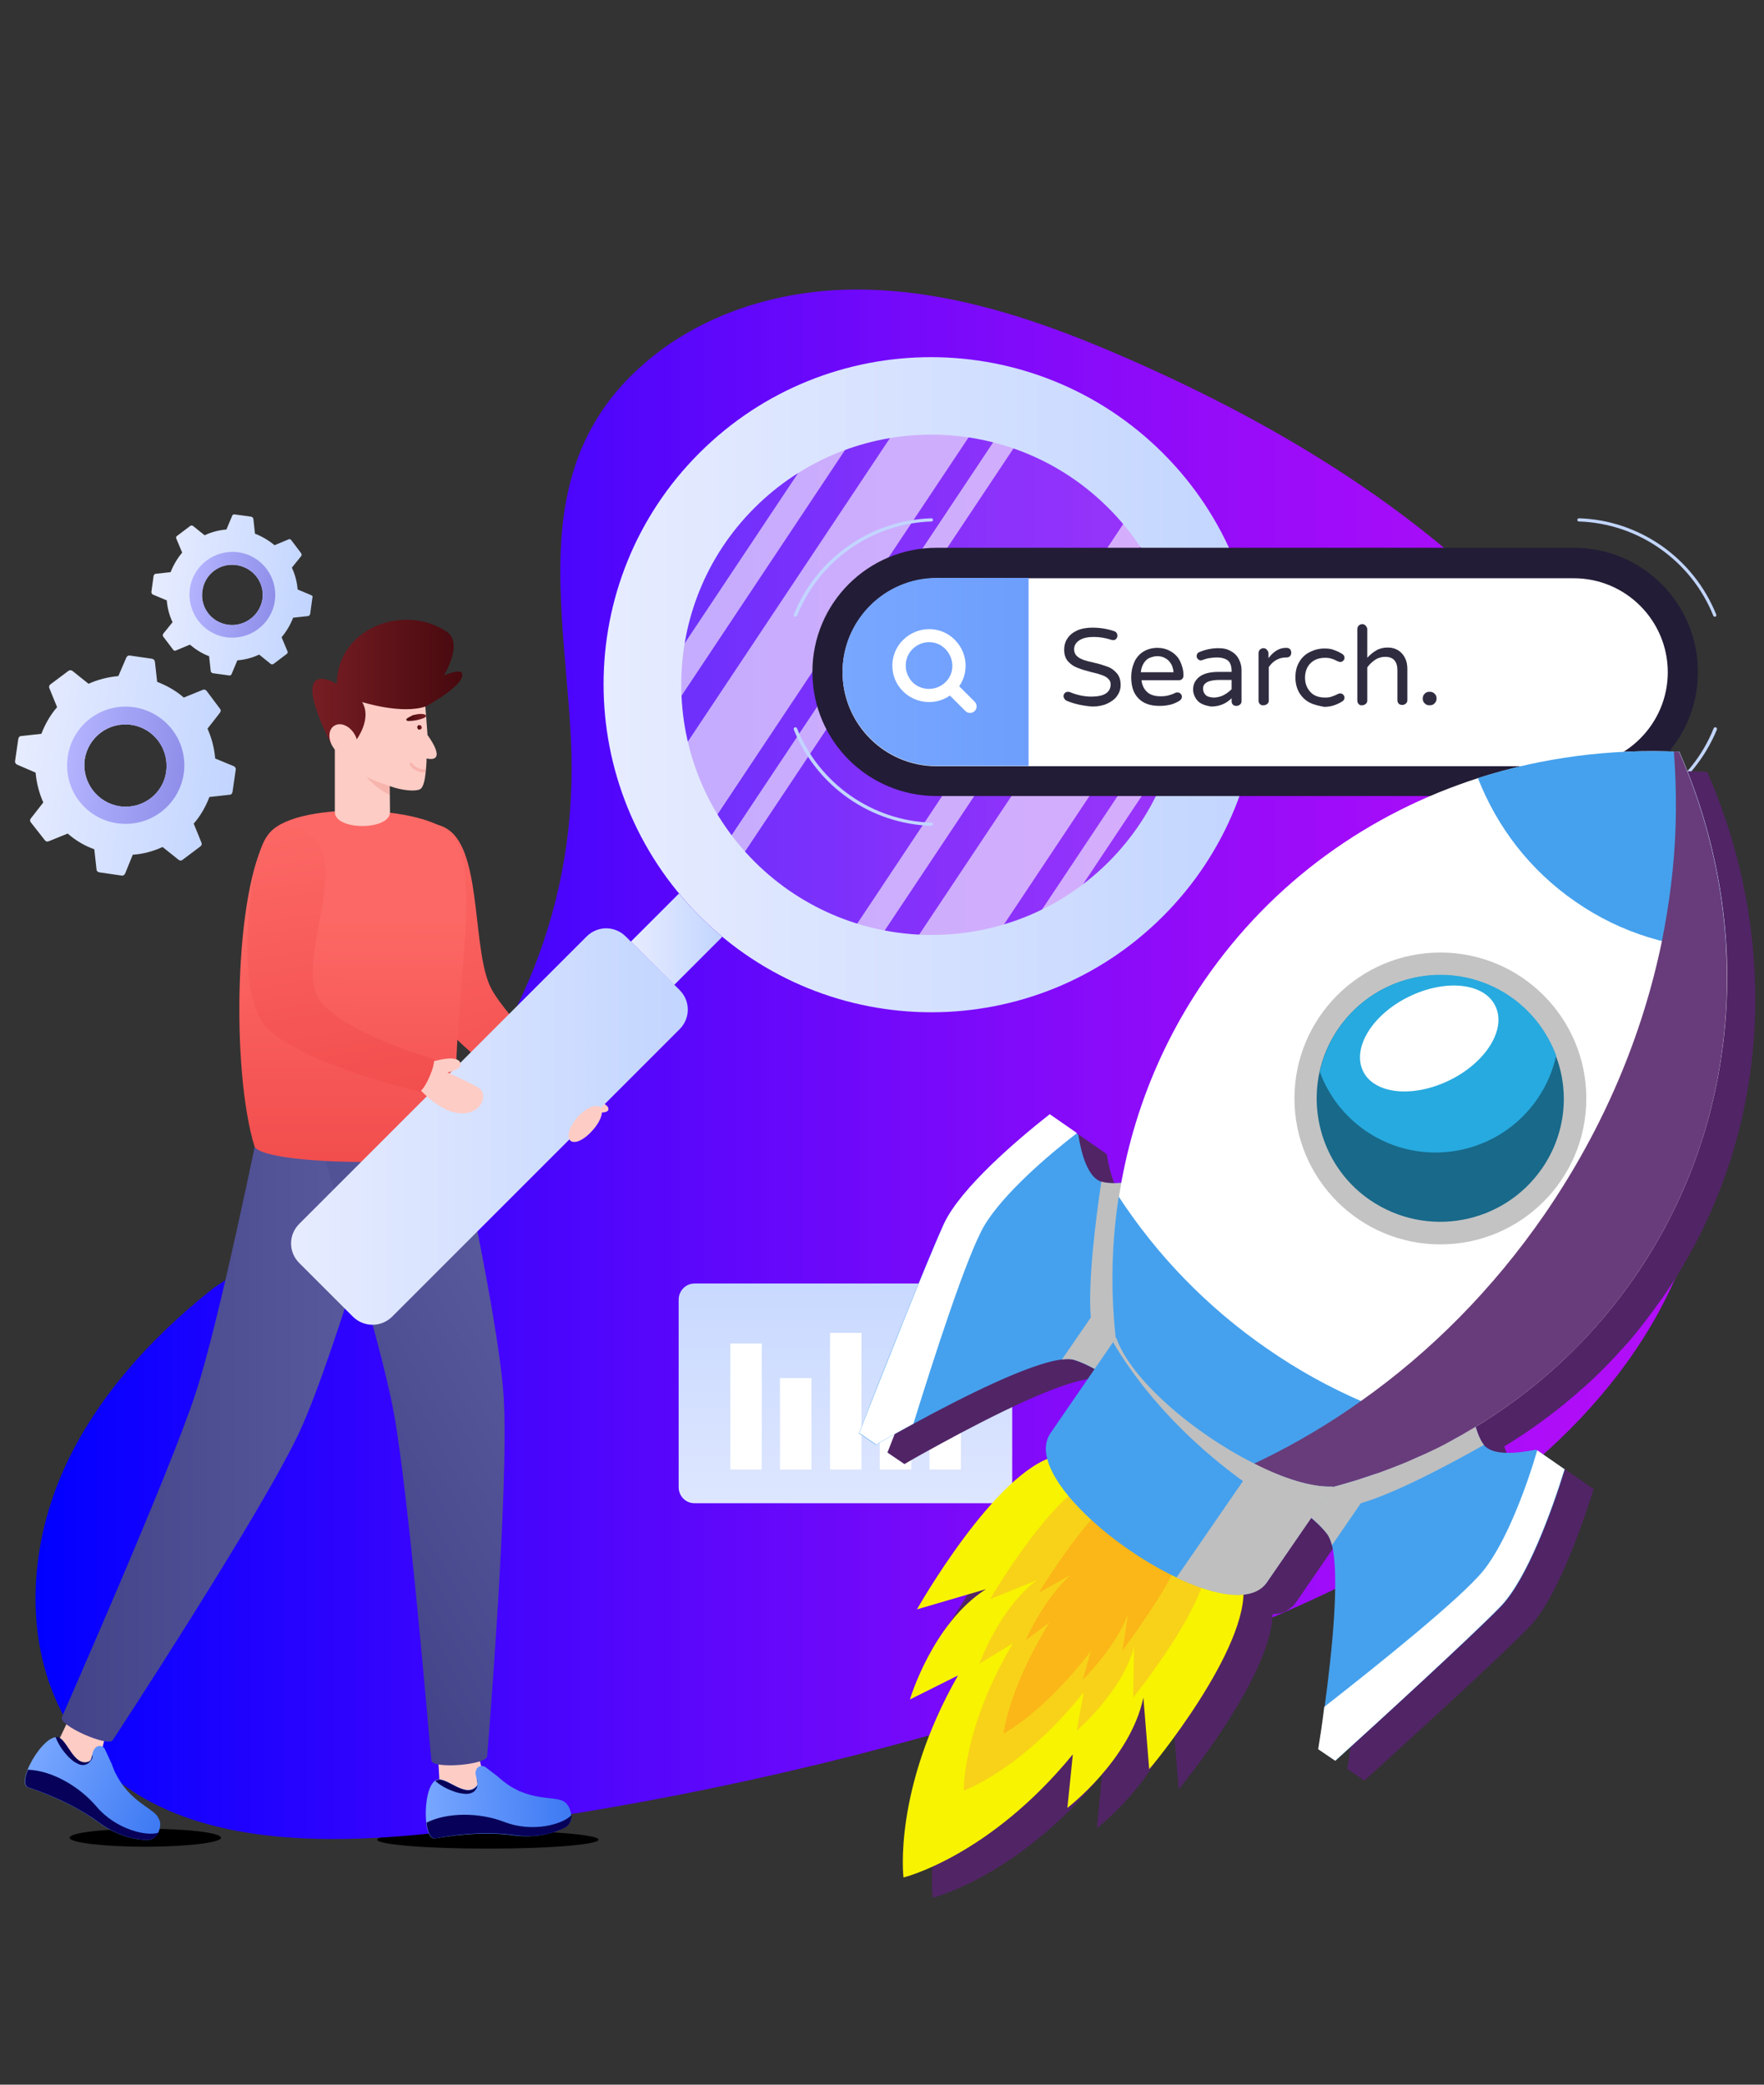 <?xml version="1.0" encoding="utf-8"?>
<!-- Generator: Adobe Illustrator 28.0.0, SVG Export Plug-In . SVG Version: 6.00 Build 0)  -->
<svg version="1.1" id="Layer_1" xmlns="http://www.w3.org/2000/svg" xmlns:xlink="http://www.w3.org/1999/xlink" x="0px" y="0px"
	 viewBox="0 0 550 650" style="enable-background:new 0 0 550 650;" xml:space="preserve">
<rect x="0" y="0" width="550" height="650" fill="#333333" stroke="none"/>
<style type="text/css">
	.st0{fill:url(#SVGID_1_);}
	.st1{opacity:0.2;fill:#C2D5FF;enable-background:new    ;}
	.st2{opacity:0.6;}
	.st3{fill:#FFFFFF;}
	.st4{fill:#FDCCC5;}
	.st5{fill:url(#SVGID_00000164497201769847003140000018334070383866527920_);}
	.st6{fill:#070159;}
	.st7{fill:url(#SVGID_00000102522346260294069950000013278688559303207302_);}
	.st8{fill:url(#SVGID_00000079454063232372376580000006961181146266920852_);}
	.st9{fill:url(#SVGID_00000007418449664025153520000014894810788311484084_);}
	.st10{fill:url(#SVGID_00000177447840274406857690000016886552097758730420_);}
	.st11{fill:url(#SVGID_00000056387560225959602860000007447848065124052415_);}
	.st12{fill:url(#SVGID_00000072263240183161100690000007739679245113085359_);}
	.st13{fill:url(#SVGID_00000058558693391974112190000008591645603642499489_);}
	.st14{fill:url(#SVGID_00000036228267723457921270000000027866974934679956_);}
	.st15{fill:#F7B4AD;}
	.st16{fill:url(#SVGID_00000093861582324001657150000017934409006441369741_);}
	.st17{fill:url(#SVGID_00000041296530969893041540000004087136901142751623_);}
	.st18{fill:url(#SVGID_00000100375692188753575530000013983772837984643713_);}
	.st19{fill:#C2D5FF;}
	.st20{fill:#221C36;}
	.st21{fill:url(#SVGID_00000034807810368443561280000004382819555296752556_);}
	.st22{fill:url(#SVGID_00000160889802955319880430000006627896185578099106_);}
	.st23{fill:url(#SVGID_00000098216380270134137690000006315806160718561419_);}
	.st24{fill:url(#SVGID_00000157300504793966435550000002339666995165587885_);}
	.st25{fill:url(#SVGID_00000136396115682433958420000012458617626386098603_);}
	.st26{fill:url(#SVGID_00000093889529707122031850000003948335802527455366_);}
	.st27{fill:url(#SVGID_00000091014303632723114650000010589088112362725290_);}
	.st28{fill:url(#SVGID_00000029045574549796041070000006775874576106413983_);}
	.st29{fill:url(#SVGID_00000029746332564662085500000001921360675287568553_);}
	.st30{fill:url(#SVGID_00000036952422781135684690000010782746964299885742_);}
	.st31{fill:url(#SVGID_00000026147790309566760230000014677460371404035724_);}
	.st32{fill:url(#SVGID_00000096781859293459781370000000011393876165372088_);}
	.st33{fill:url(#SVGID_00000014602187543927942240000008395526575398363549_);}
	.st34{fill:url(#SVGID_00000107589994003812003520000010372410744657907842_);}
	.st35{fill:#302C40;}
	.st36{fill:#512466;}
	.st37{fill:#45A1ED;}
	.st38{fill:#BFBFBF;}
	.st39{fill:#F8F300;}
	.st40{fill:#F7D219;}
	.st41{fill:#FBB617;}
	.st42{fill:#683C7A;}
	.st43{fill:#C3C3C3;}
	.st44{fill:#18698A;}
	.st45{fill:#27AADF;}
	.st46{fill:none;}
</style>
<ellipse cx="45.3" cy="573" rx="23.6" ry="2.8"/>
<ellipse cx="152.1" cy="573.6" rx="34.5" ry="2.8"/>
<linearGradient id="SVGID_1_" gradientUnits="userSpaceOnUse" x1="10.937" y1="331.853" x2="535.179" y2="331.853">
	<stop  offset="0" style="stop-color:#0000FF"/>
	<stop  offset="4.230000e-02" style="stop-color:#0B01FF"/>
	<stop  offset="0.293" style="stop-color:#4705FC"/>
	<stop  offset="0.522" style="stop-color:#7609FA"/>
	<stop  offset="0.724" style="stop-color:#990CF9"/>
	<stop  offset="0.89" style="stop-color:#AD0DF8"/>
	<stop  offset="1" style="stop-color:#B50EF8"/>
</linearGradient>
<path class="st0" d="M98.2,380.9c42.2-22.8,70.1-66.7,77.8-113.5c2-12.2,2.6-24.6,2-37c-0.7-14.4-2.5-28.7-3.1-43.1
	c-0.6-13.8-0.1-27.9,4.1-41.1c3.7-11.8,10.4-22.3,19.5-30.7C216.3,98.7,241,90.7,265,90.3c30.2-0.5,59.5,9.6,86.8,21.6
	c47.5,20.8,93.2,48.5,128.1,87.4c34.7,38.7,56.8,89.3,55.2,141.9c-0.8,25.4-7.5,50.5-20.5,72.4c-12.4,20.9-29.8,38.4-49.2,52.7
	c-19.9,14.7-41.9,26.3-64.5,36.2c-25.8,11.3-52.5,20.6-79.3,29.1c-58,18.3-117.7,31.4-178.1,39c-44,5.5-105.3,7.8-126.3-41.1
	c-9.3-21.7-7.4-47.3,1.6-68.8c9.8-23.5,28-43.5,47.8-59.1C66.4,401.7,96.8,381.6,98.2,380.9z"/>
<path class="st1" d="M351.5,274.6c-33.8,33.8-88.4,33.8-122.2,0c-33.8-33.8-33.8-88.5-0.1-122.2c33.8-33.8,88.4-33.8,122.2,0.1
	C385.3,186.2,385.3,240.9,351.5,274.6z"/>
<g class="st2">
	<g>
		<path class="st3" d="M270.8,129.3l-65.6,98.6c-0.7-4.3-1.1-8.7-1.2-13.1l54.3-81.5C262.4,131.6,266.5,130.3,270.8,129.3z"/>
		<path class="st3" d="M320.8,132.6l-93.3,140.1c-1.5-1.6-2.9-3.2-4.3-4.9l91.4-137.3C316.7,131.1,318.7,131.8,320.8,132.6z"/>
		<path class="st3" d="M307.1,128.7l-88.5,132.9c-4.5-6.6-7.9-13.8-10.3-21.1l75.3-113.1C291.4,126.7,299.3,127.2,307.1,128.7z"/>
	</g>
	<g>
		<path class="st3" d="M360.5,163l-89.7,134.7c-2.8-0.6-5.6-1.4-8.4-2.4l92.6-139.1C357,158.4,358.9,160.7,360.5,163z"/>
		<path class="st3" d="M376.8,216.9l-49.9,75c-3.3,1.5-6.7,2.9-10.2,4l59.8-89.8C376.8,209.6,376.9,213.3,376.8,216.9z"/>
		<path class="st3" d="M374.9,195.3l-68.7,103.2c-8.3,1.5-16.7,1.9-25,1l85-127.6C370.2,179.2,373.1,187.1,374.9,195.3z"/>
	</g>
</g>
<g>
	<path class="st4" d="M179.4,355c-1.7-0.8-2.4-3.3-3.6-5.8l6.3-6.8c0,0,7.8,1,7.6,3.5c-0.1,1.6-5.1,0.8-5.1,0.8
		S182.2,356.3,179.4,355z"/>
</g>
<g>
	<polygon class="st4" points="32.5,542.7 29.5,554.9 15.6,548.3 20.9,537.2 	"/>
	<g>
		
			<linearGradient id="SVGID_00000044858991057943770570000003259068631841169794_" gradientUnits="userSpaceOnUse" x1="148.269" y1="553.31" x2="193.555" y2="553.31" gradientTransform="matrix(0.904 0.427 0.427 -0.904 -359.593 983.759)">
			<stop  offset="3.200000e-07" style="stop-color:#78A7FF"/>
			<stop  offset="1" style="stop-color:#3D79F3"/>
		</linearGradient>
		<path style="fill:url(#SVGID_00000044858991057943770570000003259068631841169794_);" d="M49.4,571.3
			C49.4,571.3,49.4,571.3,49.4,571.3L49.4,571.3c-0.6,1.5-2.1,2.5-3.7,2.4c-3.1-0.1-8.8-1-14.7-5.3c-8.9-6.5-18.5-9.8-22.3-11.1
			c-1.3-0.5-1.2-2.6-0.2-5.2c0-0.1,0.1-0.2,0.1-0.3c1.6-4.1,5.3-9.1,8.1-10c0.2-0.1,0.4-0.1,0.5-0.1c0.2,0,0.4,0,0.6,0
			c3.1,0.5,5.1,9.6,9.9,7.6c0.5-0.2,0.8-1,1-2c0.1-0.4,0.2-0.9,0.4-1.3c0.1-0.5,0.5-0.8,0.8-1.2c1-0.8,2.5-0.4,2.9,0.8
			c0.4,0.9,1,2.2,1.8,3.9c0.2,0.3,0.3,0.6,0.4,1c0.1,0.2,0.2,0.5,0.3,0.7c0.3,0.9,0.7,1.7,1.1,2.4c0.2,0.3,0.3,0.6,0.5,0.9
			c0.5,0.8,0.9,1.5,1.4,2.1c0.2,0.3,0.4,0.6,0.6,0.8c4.3,5.4,9.5,7,10.5,9.5C50.3,568.2,50,569.9,49.4,571.3
			C49.5,571.2,49.5,571.2,49.4,571.3z"/>
		<g>
			<path class="st6" d="M45.8,573.7c-3.1-0.1-8.8-1-14.7-5.3c-8.9-6.5-18.5-9.8-22.3-11.1c-1.3-0.5-1.2-2.6-0.2-5.2
				c0-0.1,0.1-0.2,0.1-0.3c7.1,0.2,15.8,4.9,21.4,11.5c6.1,7.2,15.8,9.4,19.4,8.1c0,0,0,0,0,0s0,0,0,0c0,0,0,0,0,0
				C48.8,572.8,47.4,573.7,45.8,573.7z"/>
		</g>
		<path class="st6" d="M28.5,548.7c-0.5,0.8-1.2,1.4-2.2,1.6c-0.6,0.1-1.3,0-1.9-0.3c-0.6-0.3-1.2-0.6-1.7-1
			c-0.6-0.5-1.3-1.1-1.8-1.7c-1-1.1-1.9-2.3-2.6-3.6c-0.4-0.7-0.7-1.3-0.9-2c0,0,0-0.1-0.1-0.1c0.2,0,0.4,0,0.6,0
			c3.1,0.5,5.1,9.6,9.9,7.6c0.5-0.2,0.8-1,1-2C29,547.7,28.8,548.2,28.5,548.7z"/>
	</g>
</g>
<linearGradient id="SVGID_00000101781623683973003320000017938847410104249989_" gradientUnits="userSpaceOnUse" x1="-1837.396" y1="206.26" x2="-1729.579" y2="206.26" gradientTransform="matrix(-1 0 0 -1 -1710.346 650)">
	<stop  offset="2.200000e-07" style="stop-color:#5C5CA0"/>
	<stop  offset="1" style="stop-color:#434389"/>
</linearGradient>
<path style="fill:url(#SVGID_00000101781623683973003320000017938847410104249989_);" d="M61.1,434.1c7.2-21.9,19.3-81.1,21-89.6
	h44.6c-2.7,9.2-22,77.4-33.2,101.7c-11.6,25.1-58.3,96.3-58.3,96.3c-1.1,2.5-17.1-4.5-15.9-7.1C19.3,535.3,52.8,459.6,61.1,434.1z"
	/>
<g>
	<g>
		<polygon class="st4" points="149.6,549 152.8,561.1 137.4,562 136.7,549.8 		"/>
		<g>
			
				<linearGradient id="SVGID_00000080895042220388558550000007392249923891166636_" gradientUnits="userSpaceOnUse" x1="-112.705" y1="18.829" x2="-67.421" y2="18.829" gradientTransform="matrix(0.998 -5.810000e-02 -5.810000e-02 -0.998 246.209 575.285)">
				<stop  offset="3.200000e-07" style="stop-color:#78A7FF"/>
				<stop  offset="1" style="stop-color:#3D79F3"/>
			</linearGradient>
			<path style="fill:url(#SVGID_00000080895042220388558550000007392249923891166636_);" d="M178.1,566
				C178.1,566,178.1,566,178.1,566L178.1,566c0.2,1.6-0.6,3.2-2.1,3.9c-2.8,1.4-8.2,3.3-15.5,2.4c-10.9-1.5-20.9,0.3-24.9,0.9
				c-1.4,0.2-2.3-1.8-2.7-4.5c0-0.1,0-0.2,0-0.4c-0.5-4.4,0.2-10.5,2.3-12.7c0.1-0.1,0.3-0.3,0.4-0.4c0.2-0.1,0.4-0.2,0.6-0.3
				c2.9-1.1,9,6,12.4,1.9c0.4-0.5,0.2-1.2,0-2.2c-0.1-0.4-0.2-0.9-0.3-1.4c-0.1-0.5,0-0.9,0.2-1.4c0.4-1.2,2-1.5,2.9-0.8
				c0.8,0.6,1.9,1.5,3.4,2.6c0.3,0.2,0.5,0.4,0.8,0.7c0.2,0.2,0.4,0.3,0.6,0.5c0.7,0.6,1.4,1.1,2.1,1.6c0.3,0.2,0.6,0.4,0.9,0.6
				c0.8,0.5,1.5,0.8,2.2,1.2c0.3,0.2,0.6,0.3,0.9,0.4c6.4,2.7,11.7,1.6,13.8,3.3C177.4,562.9,177.9,564.5,178.1,566
				C178.1,565.9,178.1,566,178.1,566z"/>
			<g>
				<path class="st6" d="M176.1,569.9c-2.8,1.4-8.2,3.3-15.5,2.3c-10.9-1.5-20.9,0.3-24.9,1c-1.4,0.2-2.3-1.8-2.7-4.5
					c0-0.1,0-0.2,0-0.4c6.3-3.2,16.3-3.3,24.3-0.2c8.8,3.4,18.4,0.7,20.9-2.2c0,0,0,0,0,0s0,0,0,0c0,0,0,0,0,0
					C178.3,567.6,177.5,569.2,176.1,569.9z"/>
			</g>
			<path class="st6" d="M148.9,556.2c0,0.9-0.4,1.8-1.1,2.4c-0.5,0.4-1.2,0.6-1.8,0.7c-0.7,0.1-1.3,0-2-0.1
				c-0.8-0.1-1.6-0.3-2.4-0.6c-1.4-0.5-2.8-1.1-4-1.9c-0.6-0.4-1.2-0.8-1.8-1.3c0,0-0.1-0.1-0.1-0.1c0.2-0.1,0.4-0.2,0.6-0.3
				c2.9-1.1,9,6,12.4,1.9c0.4-0.5,0.2-1.2,0-2.2C148.9,555.1,149,555.6,148.9,556.2z"/>
		</g>
	</g>
	
		<linearGradient id="SVGID_00000102523642096603321370000015162195775851617706_" gradientUnits="userSpaceOnUse" x1="-1373.567" y1="-165.285" x2="-1265.758" y2="-165.285" gradientTransform="matrix(-0.878 0.479 -0.479 -0.878 -1099.753 929.865)">
		<stop  offset="2.200000e-07" style="stop-color:#5C5CA0"/>
		<stop  offset="1" style="stop-color:#434389"/>
	</linearGradient>
	<path style="fill:url(#SVGID_00000102523642096603321370000015162195775851617706_);" d="M122.7,440c-4.2-22.6-22-80.4-24.5-88.7
		l39.2-21.4c2,9.4,17.8,78.5,19.6,105.1c1.9,27.6-5.1,112.5-5.1,112.5c0.2,2.8-17.2,4.2-17.4,1.4C134.4,548.9,127.6,466.4,122.7,440
		z"/>
</g>
<linearGradient id="SVGID_00000034789570050535117870000004524537114207295925_" gradientUnits="userSpaceOnUse" x1="132.167" y1="393.739" x2="168.49" y2="296.798" gradientTransform="matrix(1 0 0 -1 0 650)">
	<stop  offset="2.200000e-07" style="stop-color:#FC6865"/>
	<stop  offset="1" style="stop-color:#F24E4E"/>
</linearGradient>
<path style="fill:url(#SVGID_00000034789570050535117870000004524537114207295925_);" d="M183.2,342.2l-7,8.1c0,0-31.1-21-38.1-31.2
	c-8.4-12.3-16.1-49.4-12.8-58.2c1.7-4.7,10.5-5.9,15.5-1.4c9.4,8.4,6.5,37.7,12.4,48.8C158.5,318.3,183.2,342.2,183.2,342.2z"/>
<linearGradient id="SVGID_00000032607919760114435250000007494712035055252639_" gradientUnits="userSpaceOnUse" x1="110.068" y1="363.733" x2="109.83" y2="289.502" gradientTransform="matrix(1 0 0 -1 0 650)">
	<stop  offset="2.200000e-07" style="stop-color:#FC6865"/>
	<stop  offset="1" style="stop-color:#F24E4E"/>
</linearGradient>
<path style="fill:url(#SVGID_00000032607919760114435250000007494712035055252639_);" d="M142.9,357.6c-0.5,6.4-59.7,6.1-63.5,0
	c-7.4-23.8-6.3-80.4,4-97c6.8-11.1,49.7-9.7,57.4-0.3C151.9,273.6,138.8,319.2,142.9,357.6z"/>
<g>
	<path class="st4" d="M104.4,231.2v22c0,5.8,17.2,5.8,17.2,0c0-2-0.1-8.1-0.1-8.1c3.8,1.4,8.2,1.8,9.6,0.9c0.9-0.6,1.4-2.9,1.6-5
		c0-0.3,0.1-0.7,0.1-1c0.2-1.9,0.2-3.5,0.2-3.5c6.9,1.4,0.3-7.3,0.3-7.3l-1.3-17.1l-15.6,0.1C107.1,215.2,104.4,231.2,104.4,231.2z"
		/>
	<g>
		<g>
			
				<linearGradient id="SVGID_00000111174614763089199940000016779552820602659968_" gradientUnits="userSpaceOnUse" x1="97.445" y1="437.262" x2="144.189" y2="437.262" gradientTransform="matrix(1 0 0 -1 0 650)">
				<stop  offset="0" style="stop-color:#771E24"/>
				<stop  offset="1" style="stop-color:#47090E"/>
			</linearGradient>
			<path style="fill:url(#SVGID_00000111174614763089199940000016779552820602659968_);" d="M132.9,220.2c0,0,12.8-7,11.1-10.4
				c-0.6-1.3-5.6,0.8-5.6,0.8s6.3-10.1,0.8-13.7c-13.6-8.9-34-0.9-34.2,16.3c0,0-16-9.6-1.6,19.1l7.7-1.6c0,0,5-6.6,1.8-11.8
				C112.9,218.9,125.5,222.9,132.9,220.2z"/>
		</g>
	</g>
	<path class="st4" d="M103.8,232.9c1.6,2.5,4.3,3.5,6.2,2.4s2-4.1,0.4-6.6c-1.6-2.5-4.3-3.6-6.2-2.4
		C102.4,227.4,102.2,230.4,103.8,232.9z"/>
	
		<linearGradient id="SVGID_00000016791624384641977430000016238901294151299775_" gradientUnits="userSpaceOnUse" x1="-1986.897" y1="506.34" x2="-1985.43" y2="506.34" gradientTransform="matrix(-0.995 -9.950000e-02 9.950000e-02 -0.995 -1895.801 532.966)">
		<stop  offset="0" style="stop-color:#771E24"/>
		<stop  offset="1" style="stop-color:#47090E"/>
	</linearGradient>
	<path style="fill:url(#SVGID_00000016791624384641977430000016238901294151299775_);" d="M130.1,226.7c0,0.4,0.2,0.8,0.6,0.8
		c0.4,0,0.8-0.2,0.8-0.6c0-0.4-0.2-0.8-0.7-0.8C130.5,226,130.1,226.3,130.1,226.7z"/>
	
		<linearGradient id="SVGID_00000135665793084976626420000007806600514564721318_" gradientUnits="userSpaceOnUse" x1="-1987.913" y1="509.217" x2="-1981.89" y2="509.217" gradientTransform="matrix(-0.995 -9.950000e-02 9.950000e-02 -0.995 -1895.801 532.966)">
		<stop  offset="0" style="stop-color:#771E24"/>
		<stop  offset="1" style="stop-color:#47090E"/>
	</linearGradient>
	<path style="fill:url(#SVGID_00000135665793084976626420000007806600514564721318_);" d="M127.2,223.8c-0.1,0.1-0.3,0.2-0.4,0.3
		c-0.1,0.1-0.2,0.3-0.1,0.4c0.1,0.2,0.4,0.3,0.7,0.3c1.6,0,3.2-0.3,4.7-0.9c0.2-0.1,0.3-0.1,0.5-0.3c0.9-0.8-0.9-1-1.3-1
		c-0.9,0-1.8,0.2-2.6,0.4C128.2,223.3,127.7,223.5,127.2,223.8z"/>
</g>
<path class="st15" d="M114.2,242.2c0.2,0.2,3.2,3.8,7.2,5.6c0-1.7,0-2.8,0-2.8S117.3,243.8,114.2,242.2z"/>
<g>
	<path class="st15" d="M127.8,238.5c0.8,1.2,2,2,3.4,2.2c0.3,0.1,0.6,0.1,1,0.1c0.1,0,0.3,0,0.4,0c0-0.3,0.1-0.7,0.1-1
		c-0.4,0.1-0.9,0.1-1.4,0c-1.1-0.2-2.1-0.9-2.8-1.8c-0.2-0.2-0.5-0.3-0.7-0.1C127.8,238,127.7,238.3,127.8,238.5z"/>
</g>
<g>
	
		<linearGradient id="SVGID_00000127019293660055802350000017009746283848636586_" gradientUnits="userSpaceOnUse" x1="188.25" y1="436.511" x2="392.567" y2="436.511" gradientTransform="matrix(1 0 0 -1 0 650)">
		<stop  offset="0" style="stop-color:#E7ECFF"/>
		<stop  offset="1" style="stop-color:#C2D5FF"/>
	</linearGradient>
	<path style="fill:url(#SVGID_00000127019293660055802350000017009746283848636586_);" d="M362.6,141.3
		c-40-39.9-104.6-39.9-144.5-0.1s-39.9,104.5,0.1,144.5c39.9,39.9,104.5,39.9,144.4,0C402.5,245.8,402.5,181.2,362.6,141.3z
		 M235.3,268.7c-30.5-30.5-30.5-79.9-0.1-110.3c30.5-30.5,79.9-30.5,110.4,0s30.5,79.9,0,110.4C315.2,299.1,265.8,299.1,235.3,268.7
		z"/>
	
		<linearGradient id="SVGID_00000039832156478539790880000010666195188005168008_" gradientUnits="userSpaceOnUse" x1="196.79" y1="357.13" x2="225.24" y2="357.13" gradientTransform="matrix(1 0 0 -1 0 650)">
		<stop  offset="0" style="stop-color:#E7ECFF"/>
		<stop  offset="1" style="stop-color:#C2D5FF"/>
	</linearGradient>
	<path style="fill:url(#SVGID_00000039832156478539790880000010666195188005168008_);" d="M225.2,292.1l-15,15l-13.5-13.5l15-15
		c2,2.4,4.2,4.8,6.5,7.1C220.5,288,222.8,290.1,225.2,292.1z"/>
	
		<linearGradient id="SVGID_00000052067494380651883220000001733039042795636613_" gradientUnits="userSpaceOnUse" x1="90.82" y1="298.745" x2="214.45" y2="298.745" gradientTransform="matrix(1 0 0 -1 0 650)">
		<stop  offset="0" style="stop-color:#E7ECFF"/>
		<stop  offset="1" style="stop-color:#C2D5FF"/>
	</linearGradient>
	<path style="fill:url(#SVGID_00000052067494380651883220000001733039042795636613_);" d="M122.3,410.5l89.6-89.6
		c3.4-3.4,3.4-8.8,0-12.2L195.1,292c-3.4-3.4-8.8-3.4-12.2,0l-89.6,89.6c-3.4,3.4-3.4,8.8,0,12.2l16.8,16.8
		C113.5,413.9,118.9,413.9,122.3,410.5z"/>
</g>
<path class="st4" d="M177.9,355.7c1.4,1.1,4.4-0.4,6.9-3.3c2.6-2.9,3.6-6,2.3-7.2c-1.4-1.1-4.5,0.3-7.1,3.2
	C177.5,351.3,176.5,354.6,177.9,355.7z"/>
<g>
	<g>
		<path class="st19" d="M248,192.3c-0.1,0-0.1,0-0.2,0c-0.3-0.1-0.4-0.4-0.3-0.7c7.1-17.6,23.9-29.4,42.9-30c0.2,0,0.5,0.2,0.5,0.5
			s-0.2,0.5-0.5,0.5c-18.5,0.6-35,12.2-41.9,29.4C248.4,192.2,248.2,192.3,248,192.3z"/>
	</g>
	<g>
		<path class="st19" d="M290.4,257.5C290.4,257.5,290.4,257.5,290.4,257.5c-19-0.6-35.8-12.4-42.9-30c-0.1-0.3,0-0.6,0.3-0.7
			c0.3-0.1,0.6,0,0.7,0.3c6.9,17.2,23.4,28.8,41.9,29.4c0.3,0,0.5,0.2,0.5,0.5C290.9,257.2,290.6,257.5,290.4,257.5z"/>
	</g>
	<g>
		<path class="st19" d="M492.4,257.5c-0.3,0-0.5-0.2-0.5-0.5c0-0.3,0.2-0.5,0.5-0.5c18.5-0.6,35-12.2,41.9-29.4
			c0.1-0.3,0.4-0.4,0.7-0.3c0.3,0.1,0.4,0.4,0.3,0.7C528.1,245,511.3,256.8,492.4,257.5C492.4,257.5,492.4,257.5,492.4,257.5z"/>
	</g>
	<g>
		<path class="st19" d="M534.7,192.3c-0.2,0-0.4-0.1-0.5-0.3c-6.9-17.2-23.4-28.8-41.9-29.4c-0.3,0-0.5-0.2-0.5-0.5
			c0-0.3,0.3-0.5,0.5-0.5c18.9,0.6,35.7,12.4,42.8,30c0.1,0.3,0,0.6-0.3,0.7C534.9,192.3,534.8,192.3,534.7,192.3z"/>
	</g>
</g>
<path class="st20" d="M529.4,209.5L529.4,209.5c0,21.4-17.3,38.7-38.7,38.7H292c-21.4,0-38.7-17.3-38.7-38.7l0,0
	c0-21.4,17.3-38.7,38.7-38.7h198.7C512.1,170.8,529.4,188.1,529.4,209.5z"/>
<path class="st3" d="M292,238.9c-16.2,0-29.3-13.2-29.3-29.3s13.2-29.3,29.3-29.3h198.7c16.2,0,29.3,13.2,29.3,29.3
	s-13.2,29.3-29.3,29.3H292z"/>
<linearGradient id="SVGID_00000062166270169032219690000013590064395737689767_" gradientUnits="userSpaceOnUse" x1="262.66" y1="440.47" x2="571.109" y2="440.47" gradientTransform="matrix(1 0 0 -1 0 650)">
	<stop  offset="3.200000e-07" style="stop-color:#78A7FF"/>
	<stop  offset="1" style="stop-color:#3D79F3"/>
</linearGradient>
<path style="fill:url(#SVGID_00000062166270169032219690000013590064395737689767_);" d="M320.7,180.2H292
	c-16.2,0-29.3,13.2-29.3,29.3s13.2,29.3,29.3,29.3h28.7V180.2z"/>
<g>
	<g>
		<path class="st3" d="M281.6,215.6c-4.5-4.4-4.5-11.7,0-16.1c4.5-4.4,11.7-4.5,16.1,0l0,0c4.5,4.5,4.5,11.7,0,16.1
			C293.3,220,286.1,220,281.6,215.6z M284.5,202.4c-2.8,2.8-2.8,7.4,0,10.3c2.8,2.8,7.4,2.8,10.3,0s2.8-7.4,0-10.3l0,0
			C292,199.5,287.4,199.5,284.5,202.4z"/>
	</g>
	<g>
		<path class="st3" d="M301,221.7l-6.1-6.1c-0.8-0.8-0.8-2.1,0-2.9s2.1-0.8,2.9,0l6.1,6.1c0.8,0.8,0.8,2.1,0,2.9
			S301.8,222.5,301,221.7z"/>
	</g>
</g>
<g>
	<g>
		<path class="st4" d="M134.6,331.1c0,0,8.2-2.7,9,0.5c0.4,1.9-4.1,2.8-4.1,2.8s6.7,3,9.6,4.7c5.3,3.2-3.4,16-18.1,0.7L134.6,331.1z
			"/>
	</g>
	
		<linearGradient id="SVGID_00000132056624308189042510000008862837538122595262_" gradientUnits="userSpaceOnUse" x1="96.335" y1="394.218" x2="110.633" y2="306.392" gradientTransform="matrix(1 0 0 -1 0 650)">
		<stop  offset="2.200000e-07" style="stop-color:#FC6865"/>
		<stop  offset="1" style="stop-color:#F24E4E"/>
	</linearGradient>
	<path style="fill:url(#SVGID_00000132056624308189042510000008862837538122595262_);" d="M130.6,340.3c0,0-40.3-9.4-48.8-21.6
		c-8.6-12.4-3.8-51.2,1.5-58c4.9-6.3,11.3-4.2,16.2,3c6.6,9.8-5.8,36-0.8,46.5c5.1,10.8,36.3,20,36.3,20
		C136.5,330.8,132.1,340.9,130.6,340.3z"/>
</g>
<g>
	
		<linearGradient id="SVGID_00000072980349510035221650000002171094891332952505_" gradientUnits="userSpaceOnUse" x1="354.77" y1="286.165" x2="477.16" y2="286.165" gradientTransform="matrix(1 0 0 -1 0 650)">
		<stop  offset="0" style="stop-color:#E7ECFF"/>
		<stop  offset="1" style="stop-color:#C2D5FF"/>
	</linearGradient>
	<path style="fill:url(#SVGID_00000072980349510035221650000002171094891332952505_);" d="M477.2,363.8c0,33.8-27.4,61.2-61.2,61.2
		s-61.2-27.4-61.2-61.2c0-33.8,27.4-61.2,61.2-61.2S477.2,330,477.2,363.8z"/>
	<path class="st3" d="M465.9,363.8c0,27.6-22.3,49.9-49.9,49.9s-49.9-22.3-49.9-49.9c0-27.5,22.3-49.9,49.9-49.9
		C443.5,313.9,465.9,336.3,465.9,363.8z"/>
	
		<linearGradient id="SVGID_00000120557573940314862030000011411690413935287203_" gradientUnits="userSpaceOnUse" x1="408.55" y1="291.544" x2="423.39" y2="291.544" gradientTransform="matrix(1 0 0 -1 0 650)">
		<stop  offset="0" style="stop-color:#E7ECFF"/>
		<stop  offset="1" style="stop-color:#C2D5FF"/>
	</linearGradient>
	<path style="fill:url(#SVGID_00000120557573940314862030000011411690413935287203_);" d="M423.4,363.8c0,4.1-3.3,7.4-7.4,7.4
		s-7.4-3.3-7.4-7.4c0-3.4,5.1-14.2,6.8-17.8c0.2-0.5,0.9-0.5,1.2,0C418.3,349.7,423.4,360.5,423.4,363.8z"/>
	
		<linearGradient id="SVGID_00000067232445016428755150000014674083552243819661_" gradientUnits="userSpaceOnUse" x1="412.11" y1="286.16" x2="419.83" y2="286.16" gradientTransform="matrix(1 0 0 -1 0 650)">
		<stop  offset="3.200000e-07" style="stop-color:#78A7FF"/>
		<stop  offset="1" style="stop-color:#3D79F3"/>
	</linearGradient>
	<path style="fill:url(#SVGID_00000067232445016428755150000014674083552243819661_);" d="M419.8,363.8c0,2.1-1.7,3.9-3.9,3.9
		c-2.1,0-3.9-1.7-3.9-3.9c0-2.1,1.7-3.9,3.9-3.9C418.1,360,419.8,361.7,419.8,363.8z"/>
	
		<linearGradient id="SVGID_00000036944235001184734140000015025441328898106779_" gradientUnits="userSpaceOnUse" x1="429.38" y1="304.1" x2="457.69" y2="304.1" gradientTransform="matrix(1 0 0 -1 0 650)">
		<stop  offset="3.200000e-07" style="stop-color:#FF8888"/>
		<stop  offset="1" style="stop-color:#F24E4E"/>
	</linearGradient>
	<path style="fill:url(#SVGID_00000036944235001184734140000015025441328898106779_);" d="M457.7,363.8c0,0.1,0,0.3,0,0.4h-14.4
		c0-0.1,0-0.3,0-0.4c0-4.9-1.3-9.5-3.6-13.5c-2.4-4.3-6-7.8-10.3-10.2l7.2-12.5c6.5,3.7,11.9,9,15.6,15.5
		C455.7,349.2,457.7,356.3,457.7,363.8z"/>
	
		<linearGradient id="SVGID_00000010291600420361066810000012280039477106980242_" gradientUnits="userSpaceOnUse" x1="394.83" y1="318.75" x2="436.6" y2="318.75" gradientTransform="matrix(1 0 0 -1 0 650)">
		<stop  offset="1.100000e-07" style="stop-color:#B3B3FF"/>
		<stop  offset="1" style="stop-color:#C2D5FF"/>
	</linearGradient>
	<path style="fill:url(#SVGID_00000010291600420361066810000012280039477106980242_);" d="M436.6,327.6l-7.2,12.5
		c-4-2.2-8.5-3.5-13.4-3.5h0c-5.1,0-9.8,1.4-13.9,3.8l-7.2-12.5c6.2-3.6,13.4-5.8,21.1-5.8h0C423.5,322.1,430.5,324.1,436.6,327.6z"
		/>
	
		<linearGradient id="SVGID_00000084512672726583756910000003683041834943574428_" gradientUnits="userSpaceOnUse" x1="374.25" y1="303.955" x2="402.06" y2="303.955" gradientTransform="matrix(1 0 0 -1 0 650)">
		<stop  offset="2.200000e-07" style="stop-color:#FFBB83"/>
		<stop  offset="1" style="stop-color:#FF9D45"/>
	</linearGradient>
	<path style="fill:url(#SVGID_00000084512672726583756910000003683041834943574428_);" d="M402.1,340.4c-4.1,2.5-7.6,6-9.9,10.2
		c-2.2,3.9-3.4,8.4-3.4,13.2c0,0.1,0,0.3,0,0.4h-14.4c0-0.1,0-0.3,0-0.4c0-7.4,2-14.4,5.4-20.5c3.6-6.4,8.9-11.8,15.2-15.5
		L402.1,340.4z"/>
	
		<linearGradient id="SVGID_00000111193371115550052260000015380998360832827281_" gradientUnits="userSpaceOnUse" x1="402.61" y1="259.43" x2="429.33" y2="259.43" gradientTransform="matrix(1 0 0 -1 0 650)">
		<stop  offset="0" style="stop-color:#E7ECFF"/>
		<stop  offset="1" style="stop-color:#C2D5FF"/>
	</linearGradient>
	<path style="fill:url(#SVGID_00000111193371115550052260000015380998360832827281_);" d="M429.3,386.7v7.7c0,1-0.8,1.8-1.8,1.8
		h-23.2c-1,0-1.8-0.8-1.8-1.8v-7.7c0-1,0.8-1.8,1.8-1.8h23.2C428.5,385,429.3,385.8,429.3,386.7z"/>
</g>
<g>
	<g>
		
			<linearGradient id="SVGID_00000165207467585179897050000009112417223534029191_" gradientUnits="userSpaceOnUse" x1="117.721" y1="549.069" x2="186.038" y2="549.069" gradientTransform="matrix(0.99 0.14 0.14 -0.99 -188.197 760.979)">
			<stop  offset="0" style="stop-color:#E7ECFF"/>
			<stop  offset="1" style="stop-color:#C2D5FF"/>
		</linearGradient>
		<path style="fill:url(#SVGID_00000165207467585179897050000009112417223534029191_);" d="M72.9,238.9l-5.8-2.4
			c-0.3-3.3-1.1-6.4-2.4-9.3l3.9-5c0.3-0.4,0.3-0.9,0-1.2l-4.2-5.6c-0.3-0.4-0.8-0.5-1.2-0.3l-5.9,2.4c-2.4-2.1-5.2-3.7-8.3-4.9
			l-0.7-6.3c-0.1-0.5-0.4-0.8-0.9-0.9l-6.9-1c-0.5-0.1-0.9,0.2-1.1,0.6l-2.5,5.8c-3.3,0.3-6.4,1.1-9.3,2.4l-5-4
			c-0.4-0.3-0.9-0.3-1.3,0l-5.6,4.2c-0.4,0.3-0.5,0.8-0.3,1.2l2.4,5.9c-2.1,2.4-3.7,5.2-4.9,8.3l-6.3,0.7c-0.5,0-0.8,0.4-0.9,0.9
			l-1,6.9c-0.1,0.4,0.2,0.9,0.6,1.1l5.8,2.5c0.3,3.3,1.1,6.4,2.4,9.3l-3.9,5c-0.3,0.4-0.3,0.9,0,1.2L14,262c0.3,0.4,0.8,0.5,1.2,0.3
			l5.9-2.4c2.4,2.1,5.2,3.8,8.3,4.9l0.7,6.3c0,0.5,0.4,0.8,0.9,0.9l6.9,1c0.5,0.1,0.9-0.2,1.1-0.6l2.4-5.9c3.3-0.2,6.4-1.1,9.3-2.4
			l5,4c0.4,0.3,0.9,0.3,1.2,0l5.6-4.2c0.4-0.3,0.5-0.8,0.3-1.2l-2.4-5.9c2.1-2.4,3.7-5.2,4.9-8.3l6.3-0.7c0.5,0,0.8-0.4,0.9-0.9
			l1-6.9C73.6,239.5,73.3,239.1,72.9,238.9z M37.4,251.4c-7-1-11.9-7.5-11-14.5c1-7,7.5-11.9,14.5-10.9s11.9,7.5,10.9,14.6
			C50.9,247.5,44.4,252.4,37.4,251.4z"/>
	</g>
	<g>
		
			<linearGradient id="SVGID_00000145053246549785561470000016978700914483038648_" gradientUnits="userSpaceOnUse" x1="133.631" y1="549.071" x2="170.164" y2="549.071" gradientTransform="matrix(0.99 0.14 0.14 -0.99 -188.197 760.979)">
			<stop  offset="1.100000e-07" style="stop-color:#B3B3FF"/>
			<stop  offset="1" style="stop-color:#8F8FEA"/>
		</linearGradient>
		<path style="fill:url(#SVGID_00000145053246549785561470000016978700914483038648_);" d="M41.7,220.5c-10-1.4-19.2,5.5-20.6,15.6
			c-1.4,10,5.5,19.2,15.5,20.6c10,1.4,19.2-5.5,20.7-15.5C58.7,231.2,51.8,222,41.7,220.5z M37.4,251.4c-7-1-11.9-7.5-11-14.5
			c1-7,7.5-11.9,14.5-10.9s11.9,7.5,10.9,14.6C50.9,247.5,44.4,252.4,37.4,251.4z"/>
	</g>
</g>
<g>
	<g>
		
			<linearGradient id="SVGID_00000026869739903273601440000010311486225587274409_" gradientUnits="userSpaceOnUse" x1="152.272" y1="606.355" x2="202.35" y2="606.355" gradientTransform="matrix(0.99 0.14 0.14 -0.99 -188.197 760.979)">
			<stop  offset="0" style="stop-color:#E7ECFF"/>
			<stop  offset="1" style="stop-color:#C2D5FF"/>
		</linearGradient>
		<path style="fill:url(#SVGID_00000026869739903273601440000010311486225587274409_);" d="M97.1,185.6l-4.3-1.8
			c-0.2-2.4-0.8-4.7-1.8-6.8l2.9-3.6c0.2-0.3,0.2-0.6,0-0.9l-3.1-4.1c-0.2-0.3-0.6-0.4-0.9-0.2l-4.3,1.8c-1.8-1.5-3.8-2.7-6.1-3.6
			l-0.5-4.6c-0.1-0.4-0.3-0.6-0.7-0.7l-5.1-0.7c-0.3-0.1-0.7,0.1-0.8,0.4l-1.8,4.3c-2.4,0.2-4.7,0.8-6.8,1.8l-3.6-2.9
			c-0.3-0.2-0.7-0.2-0.9,0l-4.1,3.1c-0.3,0.2-0.4,0.6-0.2,0.9l1.8,4.3c-1.5,1.8-2.7,3.8-3.6,6.1l-4.6,0.5c-0.3,0-0.6,0.3-0.7,0.6
			l-0.7,5.1c0,0.3,0.2,0.7,0.5,0.8l4.3,1.8c0.2,2.4,0.8,4.7,1.8,6.8l-2.9,3.6c-0.2,0.3-0.2,0.6,0,0.9l3.1,4.1
			c0.2,0.3,0.6,0.4,0.9,0.2l4.3-1.8c1.8,1.5,3.8,2.8,6,3.6l0.5,4.6c0,0.3,0.3,0.6,0.6,0.7l5.1,0.7c0.3,0.1,0.7-0.1,0.8-0.4l1.8-4.3
			c2.4-0.2,4.7-0.8,6.8-1.8l3.6,2.9c0.3,0.2,0.6,0.2,0.9,0l4.1-3.1c0.3-0.2,0.4-0.6,0.2-0.9l-1.8-4.3c1.5-1.8,2.7-3.8,3.6-6.1
			l4.6-0.5c0.3,0,0.6-0.3,0.7-0.6l0.7-5.1C97.6,186.1,97.4,185.8,97.1,185.6z M71.1,194.8c-5.2-0.7-8.8-5.5-8-10.6
			c0.7-5.2,5.5-8.8,10.7-8s8.8,5.5,8,10.7C81,191.9,76.2,195.5,71.1,194.8z"/>
	</g>
	<g>
		
			<linearGradient id="SVGID_00000059270880769384821730000007544458089081654965_" gradientUnits="userSpaceOnUse" x1="163.937" y1="606.373" x2="190.712" y2="606.373" gradientTransform="matrix(0.99 0.14 0.14 -0.99 -188.197 760.979)">
			<stop  offset="1.100000e-07" style="stop-color:#B3B3FF"/>
			<stop  offset="1" style="stop-color:#8F8FEA"/>
		</linearGradient>
		<path style="fill:url(#SVGID_00000059270880769384821730000007544458089081654965_);" d="M74.3,172.2c-7.3-1-14.1,4.1-15.1,11.4
			c-1,7.3,4.1,14.1,11.4,15.1c7.3,1,14.1-4.1,15.1-11.4C86.7,180,81.6,173.2,74.3,172.2z M71.1,194.8c-5.2-0.7-8.8-5.5-8-10.6
			c0.7-5.2,5.5-8.8,10.7-8s8.8,5.5,8,10.7C81,191.9,76.2,195.5,71.1,194.8z"/>
	</g>
</g>
<g>
	
		<linearGradient id="SVGID_00000182515946168582291640000016172536956652379549_" gradientUnits="userSpaceOnUse" x1="263.564" y1="153.261" x2="263.732" y2="268.03" gradientTransform="matrix(1 0 0 -1 0 650)">
		<stop  offset="0" style="stop-color:#E7ECFF"/>
		<stop  offset="1" style="stop-color:#C2D5FF"/>
	</linearGradient>
	<path style="fill:url(#SVGID_00000182515946168582291640000016172536956652379549_);" d="M315.6,405.2v58.5c0,2.7-2.2,5-5,5h-94.1
		c-2.7,0-4.9-2.2-4.9-5v-58.5c0-2.7,2.2-5,4.9-5h94.1C313.4,400.2,315.6,402.4,315.6,405.2z"/>
	<g>
		<g>
			<g>
				<rect x="227.7" y="418.9" class="st3" width="9.8" height="39.3"/>
			</g>
		</g>
		<g>
			<g>
				<rect x="243.2" y="429.7" class="st3" width="9.8" height="28.5"/>
			</g>
		</g>
		<g>
			<g>
				<rect x="258.8" y="415.6" class="st3" width="9.8" height="42.6"/>
			</g>
		</g>
		<g>
			<g>
				<rect x="274.3" y="439.1" class="st3" width="9.8" height="19.1"/>
			</g>
		</g>
		<g>
			<g>
				<rect x="289.8" y="424.3" class="st3" width="9.8" height="33.9"/>
			</g>
		</g>
	</g>
</g>
<g>
	<g>
		<path class="st35" d="M332.6,218.5c-0.3-0.1-0.5-0.3-0.7-0.6s-0.3-0.5-0.3-0.8c0-0.4,0.1-0.7,0.4-1s0.6-0.4,1-0.4
			c0.2,0,0.4,0.1,0.6,0.1c2.1,0.9,4.4,1.4,6.7,1.4c4,0,6-1.3,6-3.9c0-0.7-0.3-1.2-0.8-1.7c-0.5-0.5-1.1-0.8-1.9-1.1
			s-1.8-0.6-3.2-0.9c-1.9-0.5-3.3-0.9-4.5-1.4c-1.1-0.4-2.1-1.1-2.9-2s-1.2-2.1-1.2-3.6c0-1.3,0.3-2.5,1-3.5c0.7-1.1,1.7-1.9,3-2.5
			c1.3-0.6,2.9-0.9,4.8-0.9c2.5,0,4.8,0.4,6.8,1.1c0.6,0.2,1,0.7,1,1.4c0,0.4-0.1,0.7-0.4,1c-0.2,0.3-0.6,0.4-1,0.4
			c-0.1,0-0.3-0.1-0.5-0.1c-1.8-0.6-3.6-0.9-5.5-0.9c-1.8,0-3.3,0.3-4.4,1c-1.1,0.7-1.7,1.6-1.7,2.9c0,0.8,0.3,1.5,0.8,2
			c0.5,0.5,1.2,0.9,2,1.2s1.9,0.6,3.3,0.9c1.8,0.4,3.3,0.9,4.4,1.3c1.1,0.4,2,1.1,2.8,2s1.2,2.1,1.2,3.7c0,1.3-0.4,2.4-1.1,3.4
			s-1.8,1.8-3.1,2.4c-1.3,0.6-2.9,0.9-4.6,0.9C337.9,220.1,335.2,219.6,332.6,218.5z"/>
		<path class="st35" d="M355,217.8c-1.6-1.6-2.3-3.8-2.3-6.7c0-1.6,0.3-3.1,0.9-4.5c0.6-1.4,1.5-2.5,2.7-3.3
			c1.2-0.8,2.8-1.3,4.5-1.3c1.7,0,3.1,0.4,4.4,1.2s2.2,1.8,2.8,3.1c0.6,1.3,1,2.7,1,4.3c0,0.4-0.1,0.8-0.4,1.1
			c-0.3,0.3-0.7,0.4-1.1,0.4h-11.6c0.2,1.6,0.8,2.8,1.8,3.7c1,0.9,2.4,1.3,4.2,1.3c1,0,1.8-0.1,2.5-0.3c0.7-0.2,1.4-0.4,2.1-0.8
			c0.2-0.1,0.4-0.1,0.6-0.1c0.4,0,0.7,0.1,1,0.4s0.4,0.6,0.4,1c0,0.5-0.3,0.9-0.9,1.3c-0.9,0.5-1.8,0.9-2.6,1.1
			c-0.9,0.2-2,0.4-3.4,0.4C358.7,220.1,356.6,219.4,355,217.8z M365.9,209.6c-0.1-1.1-0.4-2.1-0.9-2.8c-0.5-0.8-1.1-1.3-1.9-1.7
			s-1.5-0.5-2.3-0.5c-0.8,0-1.5,0.2-2.3,0.5s-1.4,0.9-1.9,1.7s-0.8,1.7-0.9,2.8H365.9z"/>
		<path class="st35" d="M374.8,219.5c-0.9-0.4-1.5-1-2-1.8c-0.5-0.8-0.8-1.7-0.8-2.7c0-1.7,0.7-3,2-4c1.3-1,3.3-1.5,5.9-1.5h4.1
			v-0.3c0-1.5-0.4-2.6-1.1-3.2s-1.9-1-3.5-1c-0.9,0-1.6,0.1-2.3,0.2c-0.7,0.1-1.4,0.3-2.2,0.6c-0.2,0.1-0.3,0.1-0.5,0.1
			c-0.3,0-0.6-0.1-0.9-0.4s-0.4-0.6-0.4-0.9c0-0.6,0.3-1.1,0.9-1.3c1.9-0.8,3.9-1.2,5.9-1.2c1.6,0,2.9,0.3,4,1
			c1.1,0.6,1.9,1.5,2.4,2.5c0.5,1,0.8,2.1,0.8,3.3v9.7c0,0.4-0.1,0.8-0.5,1.1s-0.7,0.4-1.1,0.4s-0.8-0.1-1.1-0.4
			c-0.3-0.3-0.4-0.7-0.4-1.1v-0.9c-1.7,1.7-3.8,2.6-6.4,2.6C376.5,220.1,375.6,219.9,374.8,219.5z M381.6,216.7
			c0.9-0.5,1.7-1.1,2.4-1.8V212h-3.7c-3.4,0-5.2,0.9-5.2,2.7c0,0.8,0.3,1.5,0.8,2s1.5,0.8,2.8,0.8
			C379.7,217.4,380.7,217.2,381.6,216.7z"/>
		<path class="st35" d="M392.8,219.5c-0.3-0.3-0.4-0.7-0.4-1.1v-14.7c0-0.4,0.1-0.8,0.4-1.1c0.3-0.3,0.7-0.5,1.1-0.5
			c0.4,0,0.8,0.1,1.1,0.5c0.3,0.3,0.5,0.7,0.5,1.1v1.5c1.6-2.1,3.4-3.2,5.4-3.2h0.2c0.4,0,0.8,0.1,1.1,0.4c0.3,0.3,0.4,0.7,0.4,1.1
			s-0.1,0.8-0.4,1.1c-0.3,0.3-0.7,0.4-1.1,0.4h-0.2c-1.1,0-2.1,0.3-3,0.8c-0.9,0.5-1.7,1.3-2.3,2.2v10.4c0,0.4-0.1,0.8-0.5,1.1
			s-0.7,0.4-1.1,0.4C393.4,220,393.1,219.8,392.8,219.5z"/>
		<path class="st35" d="M408.4,219.1c-1.4-0.7-2.5-1.8-3.3-3.1c-0.8-1.4-1.2-3-1.2-4.8c0-1.9,0.4-3.5,1.2-4.8
			c0.8-1.4,1.9-2.4,3.3-3.1c1.4-0.7,2.9-1.1,4.5-1.1c1.2,0,2.2,0.1,3.1,0.5c0.9,0.3,1.7,0.7,2.5,1.2c0.5,0.3,0.7,0.7,0.7,1.2
			c0,0.3-0.1,0.7-0.4,0.9c-0.3,0.3-0.6,0.4-0.9,0.4c-0.2,0-0.5-0.1-0.8-0.2c-0.8-0.4-1.4-0.7-1.9-0.8c-0.5-0.2-1.2-0.3-2-0.3
			c-2,0-3.5,0.6-4.6,1.7s-1.7,2.6-1.7,4.5s0.6,3.3,1.7,4.5s2.7,1.7,4.6,1.7c0.8,0,1.5-0.1,2-0.3c0.5-0.2,1.2-0.4,1.9-0.8
			c0.2-0.1,0.5-0.2,0.8-0.2c0.3,0,0.6,0.1,0.9,0.4c0.3,0.3,0.4,0.6,0.4,0.9c0,0.5-0.2,0.9-0.7,1.2c-0.8,0.5-1.6,0.9-2.5,1.2
			s-1.9,0.5-3.1,0.5C411.3,220.1,409.8,219.8,408.4,219.1z"/>
		<path class="st35" d="M423.6,219.5c-0.3-0.3-0.4-0.7-0.4-1.1v-22.2c0-0.4,0.1-0.8,0.4-1.1c0.3-0.3,0.7-0.5,1.1-0.5
			c0.4,0,0.8,0.1,1.1,0.5c0.3,0.3,0.5,0.7,0.5,1.1v8.9c0.9-1,1.8-1.7,2.8-2.3c1-0.6,2.2-0.9,3.6-0.9c1.3,0,2.3,0.3,3.3,0.9
			c0.9,0.6,1.6,1.4,2.1,2.4s0.7,2.2,0.7,3.4v9.7c0,0.4-0.1,0.8-0.5,1.1s-0.7,0.4-1.1,0.4s-0.8-0.1-1.1-0.4c-0.3-0.3-0.4-0.7-0.4-1.1
			V209c0-2.8-1.3-4.2-3.8-4.2c-1.1,0-2.2,0.3-3.1,0.9s-1.8,1.4-2.5,2.4v10.3c0,0.4-0.1,0.8-0.5,1.1s-0.7,0.4-1.1,0.4
			C424.2,220,423.9,219.8,423.6,219.5z"/>
		<path class="st35" d="M444.2,219.3c-0.4-0.4-0.6-0.8-0.6-1.4v-0.2c0-0.5,0.2-1,0.6-1.4c0.4-0.4,0.8-0.6,1.4-0.6h0.3
			c0.5,0,1,0.2,1.4,0.6c0.4,0.4,0.6,0.8,0.6,1.4v0.2c0,0.5-0.2,1-0.6,1.4c-0.4,0.4-0.8,0.6-1.4,0.6h-0.3
			C445,219.9,444.6,219.7,444.2,219.3z"/>
	</g>
</g>
<g>
	<path class="st36" d="M496.9,464.3l-8.5-5.9l-0.5-0.4c-6.4,1.3-13.5,1.8-16.2-1.4c-0.1-0.1-0.1-0.1-0.2-0.2c-0.4-0.5-0.7-1-1-1.7
		c-0.2-0.3-0.3-0.7-0.5-1c-0.3-0.8-0.6-1.7-1-2.7c6.3-3.8,12.4-8.1,18.2-12.8c0.2-0.1,0.3-0.2,0.5-0.4c1-0.8,2-1.7,3.1-2.6
		c0.2-0.2,0.4-0.3,0.6-0.5c1-0.9,2-1.8,3-2.6c0.1-0.1,0.1-0.1,0.2-0.2c3.1-2.8,6-5.7,8.9-8.8c0.3-0.3,0.6-0.6,0.8-0.9
		c0.7-0.8,1.5-1.6,2.2-2.4c0.4-0.4,0.8-0.9,1.2-1.3c0.7-0.8,1.3-1.6,2-2.4c0.4-0.5,0.8-1,1.2-1.5c0.6-0.8,1.3-1.6,1.9-2.4
		c0.4-0.5,0.8-1.1,1.2-1.6c0.6-0.8,1.2-1.6,1.8-2.4c0.3-0.5,0.7-1,1-1.4c0.6-0.8,1.2-1.7,1.8-2.5c21.3-30.9,30.4-66.7,28.4-102.1
		c-1.1-21-6.1-41.8-14.7-61.5l0,0l0,0c-0.5,0-1.1-0.1-1.6-0.1c0,0,0,0,0,0c-20.9-0.8-41.6,1.9-61.1,8.2c-33.8,10.8-64,32.1-85.3,63
		c-13.5,19.5-22,41-26,63.1c-0.6,0-1.1,0.1-1.7,0.1c-1,0-2,0-2.8-0.1c-0.4,0-0.7-0.1-1-0.2c-0.1,0-0.3,0-0.4-0.1
		c-0.1,0-0.2-0.1-0.3-0.1c-3.9-1.4-6-8.2-7-14.6l-0.5-0.4l-8.5-5.9c-10.3,8.1-27.7,23-32.9,34c-5.6,12.2-20,48.5-26.5,65.3l5.3,3.6
		c3.2-1.9,7.2-4.1,11.6-6.5c15.6-8.5,36.3-18.9,46.3-20.1c0.8-0.1,1.5-0.1,2.1-0.1c0.6,0,1.2,0.1,1.7,0.2c2,0.6,4.2,1.6,6.5,2.9
		L336.5,453c-0.4,0.6-0.7,1.2-0.9,1.8c-0.7,1.9-0.7,4.1,0,6.4c-18.5,7.7-40.6,46.9-40.6,46.9l21.5-6.3
		c-16.7,10.7-23.7,34.4-23.7,34.4l15-7.5c-20.4,35.8-17,63-17,63s26.7-6.5,52.8-38.4L342,570c0,0,19.6-15,23.7-34.4l1.8,22.3
		c0,0,28.7-34.6,29.3-54.6c0.1,0,0.2,0,0.2,0c0.4,0,0.7-0.1,1.1-0.1c0.2,0,0.4-0.1,0.6-0.1c0.3-0.1,0.6-0.1,0.9-0.2
		c0.2-0.1,0.4-0.2,0.6-0.2c0.2-0.1,0.5-0.2,0.7-0.3c0.2-0.1,0.4-0.2,0.6-0.4c0.2-0.1,0.4-0.2,0.6-0.4c0.2-0.2,0.4-0.4,0.7-0.6
		c0.1-0.1,0.3-0.2,0.4-0.3c0.3-0.3,0.6-0.7,0.9-1.1l12.9-18.8l0.9-1.3c2,1.7,3.7,3.4,5,5c0.3,0.4,0.6,0.9,0.8,1.5s0.5,1.3,0.6,2
		c2.5,9.8,0.1,32.7-2.3,50.4c-0.7,4.9-1.4,9.4-1.9,13.2l5.3,3.6c13.3-12.1,42.2-38.4,51.5-48C485.3,498.4,492.9,476.8,496.9,464.3z"
		/>
	<g>
		<g>
			<g>
				<path class="st37" d="M396.6,379.7l-0.5-0.4L375,363c0,0-4.3,1.4-10,2.9c-7.3,1.9-16.9,3.9-21.5,2.6c-0.1,0-0.2-0.1-0.3-0.1
					c-3.9-1.4-6-8.2-7-14.6l-9-6.2c-10.3,8.1-27.7,23-32.9,34c-5.6,12.2-20,48.5-26.5,65.3l5.3,3.6c3.2-1.9,7.2-4.1,11.6-6.5
					c15.6-8.5,36.3-18.9,46.3-20.1c1.6-0.2,2.9-0.2,3.8,0.1c6.5,2,15.3,8.2,21.9,13.5c5.7,4.5,9.8,8.3,9.8,8.3l40.1-58.3
					L396.6,379.7z"/>
				<path class="st3" d="M267.9,446.8l5.3,3.6c3.2-1.9,7.2-4.1,11.6-6.5c6.4-20.6,16.5-52,22-61.6c5.9-10,20.1-22.2,29-29l-8.5-5.9
					c-10.3,8.1-27.7,23-32.9,34C288.8,393.7,274.5,430,267.9,446.8z"/>
				<path class="st38" d="M396.7,379.5l-39.9,58c-6.7-5.3-15.5-11.6-21.9-13.5c-1-0.3-2.3-0.3-3.8-0.1l9-13.1
					c-0.9-11.4,1.5-30.4,3.3-42.4c0.1,0,0.2,0.1,0.3,0.1c4.6,1.3,14.1-0.7,21.5-2.6l31,13.4L396.7,379.5z"/>
			</g>
			<g>
				<path class="st37" d="M433.1,404.8l0.6,0.4l22.7,13.9c0,0,0.2,4.6,0.9,10.3c0.8,7.5,2.4,17.1,5.2,21c0.1,0.1,0.1,0.2,0.2,0.2
					c2.7,3.2,9.8,2.7,16.2,1.4l9,6.2c-3.9,12.6-11.6,34.1-20,42.8c-9.4,9.6-38.2,35.9-51.5,48l-5.3-3.6c0.6-3.7,1.3-8.2,1.9-13.2
					c2.4-17.7,4.7-40.6,2.3-50.4c-0.4-1.5-0.9-2.7-1.5-3.5c-4.1-5.3-13.1-11.3-20.5-15.7c-6.2-3.7-11.3-6.2-11.3-6.2l40.1-58.3
					L433.1,404.8z"/>
				<path class="st3" d="M416.3,549l-5.3-3.6c0.6-3.7,1.3-8.2,1.9-13.2c17-13.3,42.8-34,49.7-42.6c7.2-9,13.6-26.7,16.7-37.4
					l8.5,5.9c-3.9,12.6-11.6,34.1-20,42.8C458.5,510.5,429.7,536.9,416.3,549z"/>
				<path class="st38" d="M433.2,404.6l-39.9,58c7.4,4.3,16.4,10.3,20.5,15.7c0.6,0.8,1.1,2,1.5,3.5l9-13.1
					c11-3.2,27.8-12.2,38.4-18.2c-0.1-0.1-0.1-0.1-0.2-0.2c-2.8-3.8-4.4-13.4-5.2-21l-23.5-24.2L433.2,404.6z"/>
			</g>
		</g>
		<g>
			<path class="st39" d="M387.6,494.2l-29.2-20.1l-29.2-20.1c-18.9,4.6-43.3,47.8-43.3,47.8l21.5-6.3
				c-16.7,10.7-23.7,34.4-23.7,34.4l15-7.5c-20.4,35.8-17,63-17,63s26.7-6.5,52.8-38.4l-1.7,16.7c0,0,19.6-15,23.7-34.4l1.8,22.3
				C358.4,551.8,390,513.6,387.6,494.2z"/>
			<path class="st40" d="M376.4,486.6l-18-12.4l-18-12.4c-12.8,4.5-31.7,36.8-31.7,36.8l14.6-5.9c-11.7,8.7-17.9,26-17.9,26
				l10.4-6.3c-15.8,26.7-15.3,45.9-15.3,45.9s18.1-6.4,37.4-30.7l-2.2,12c0,0,14-11.9,17.9-26l-0.3,15.7
				C353.4,529.3,376.8,500.1,376.4,486.6z"/>
			<path class="st41" d="M369,481.4l-10.5-7.2l-10.5-7.2c-8.8,4.5-24.1,29.6-24.1,29.6l10-5.6c-8.4,7.4-14.1,20.4-14.1,20.4l7.4-5.5
				c-12.8,20.8-14.3,34.6-14.3,34.6s12.4-6.3,27.2-25.7l-2.5,8.9c0,0,10.2-9.9,14.1-20.4l-1.7,11.4
				C349.9,514.5,367.9,491.2,369,481.4z"/>
		</g>
		<g>
			<path class="st3" d="M509.8,398c-33.9,49.2-90.3,74-147.9,71.2c-23.1-52.8-20.1-114.4,13.7-163.6c21.3-30.9,51.4-52.1,85.3-63
				c20-6.4,41.3-9.2,62.7-8.2c8.6,19.6,13.6,40.5,14.7,61.5C540.1,331.4,531,367.2,509.8,398z"/>
			<path class="st37" d="M456.2,447.1c-28.3,16.1-61.2,23.7-94.4,22.1c-13.3-30.5-18-63.8-13-96.1c11.9,18.2,27.4,34.4,46.4,47.5
				C414.2,433.8,435,442.5,456.2,447.1z"/>
			<path class="st37" d="M538.2,295.9c-16.2,0-32.6-4.8-46.9-14.7c-14.4-9.9-24.6-23.5-30.5-38.6c20-6.4,41.3-9.2,62.7-8.2
				C532.1,254.1,537.1,274.9,538.2,295.9z"/>
			<path class="st42" d="M509.8,398c-14.3,20.8-32.7,37.3-53.5,49.1c-0.9,0.5-1.8,1-2.7,1.5c-0.9,0.5-1.8,1-2.7,1.5
				c-2.6,1.4-5.4,2.7-8.1,3.9c-0.2,0.1-0.3,0.1-0.5,0.2c-1.4,0.6-2.8,1.3-4.3,1.9c-2.2,0.9-4.5,1.8-6.7,2.6c-1,0.4-1.9,0.7-2.9,1
				c-1.8,0.6-3.6,1.2-5.4,1.8c-4,1.2-8.1,2.4-12.2,3.3c-1.6,0.4-3.3,0.8-4.9,1.1c-2.3,0.5-4.7,0.9-7.1,1.3c-1.9,0.3-3.8,0.6-5.7,0.8
				c-0.4,0-0.8,0.1-1.2,0.1c-1.8,0.2-3.6,0.4-5.4,0.6c-1.9,0.2-3.9,0.3-5.8,0.4c-0.3,0-0.5,0-0.8,0c-1.5,0.1-3.1,0.1-4.6,0.2
				c-0.6,0-1.2,0-1.8,0.1c-1.3,0-2.6,0-3.9,0c-2.6,0-5.2,0-7.9-0.2c-0.2-0.5-0.4-1-0.6-1.5c22-6.4,43.5-16.8,63.3-30.9
				c21.5-15.2,41-34.7,57.2-58.2c18.5-26.9,30.6-56,36.6-85.3c2.3-11.6,3.8-23.2,4.2-34.7c0.3-8.2,0.1-16.3-0.5-24.3
				c0.5,0,1,0.1,1.6,0.1c8.6,19.6,13.6,40.5,14.7,61.5C540.1,331.4,531,367.2,509.8,398z"/>
			<ellipse class="st43" cx="449.1" cy="342.5" rx="45.5" ry="45.5"/>
			<path class="st44" d="M480.8,364.3c-12.1,17.5-36,21.9-53.6,9.9c-13.3-9.1-19-25.1-15.8-39.9c1-4.7,3-9.4,5.9-13.6
				c12.1-17.5,36-21.9,53.5-9.9c6.8,4.7,11.6,11.2,14.3,18.4C489.4,340.4,488.2,353.6,480.8,364.3z"/>
			<path class="st45" d="M479.3,342.7c-12.1,17.5-36,21.9-53.5,9.9c-6.8-4.7-11.6-11.1-14.3-18.4c1-4.7,3-9.4,5.9-13.6
				c12.1-17.5,36-21.9,53.5-9.9c6.8,4.7,11.6,11.2,14.3,18.4C484.2,333.8,482.2,338.5,479.3,342.7z"/>
			<path class="st3" d="M452,336.8c-11.4,5.6-23.5,4.4-27-2.8s2.8-17.6,14.2-23.2c11.4-5.6,23.5-4.4,27,2.8
				C469.8,320.8,463.4,331.2,452,336.8z"/>
		</g>
		<path class="st37" d="M415.5,463.5L395,493.3c-4.4,6.4-16,4.4-28.5-1.6c-20.9-10-44.2-31.3-39.9-43c0.2-0.6,0.5-1.2,0.9-1.8
			l20.5-29.8c4.4,13,24.1,29.8,42.8,39.2C399.9,460.9,408.8,463.8,415.5,463.5z"/>
		<path class="st38" d="M391.2,456.5l-24.4,35.4c12.4,5.9,23.8,7.8,28.2,1.5l20.5-29.8C408.9,463.8,400.2,461,391.2,456.5z"/>
		<path class="st38" d="M415.5,463.5l-7.6,11c-38.5-20.5-56.2-47.9-60.9-56.1l1-1.4c4.4,13,24.1,29.8,42.8,39.2
			C399.9,460.9,408.8,463.8,415.5,463.5z"/>
	</g>
</g>
<rect x="-0.4" y="-0.3" class="st46" width="550" height="650"/>
</svg>
